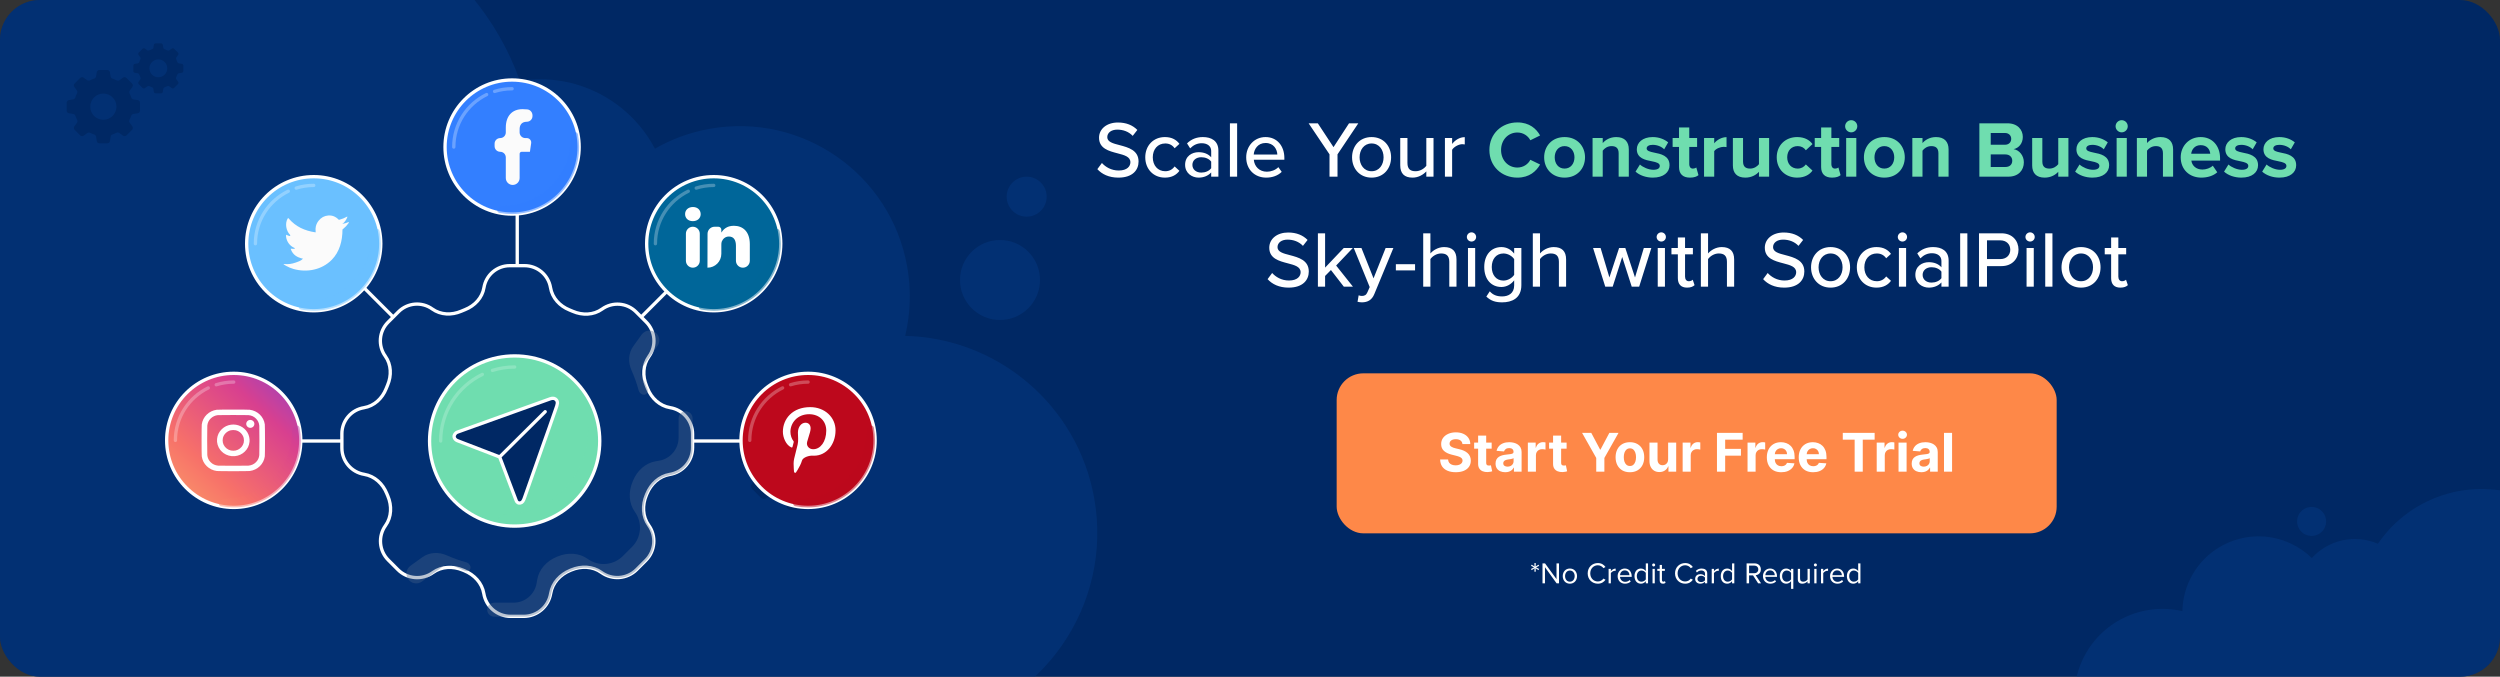<?xml version="1.0" encoding="UTF-8"?>
<svg xmlns="http://www.w3.org/2000/svg" width="750" height="203" viewBox="0 0 750 203" fill="none">
  <rect x="0" y="0" width="750" height="203" fill="#333333" stroke="none"/>
  <g clip-path="url(#clip0_1156_18749)">
    <rect width="750" height="203" rx="8" fill="#002864"></rect>
    <path opacity="0.5" fill-rule="evenodd" clip-rule="evenodd" d="M-8.793 -3.678C-8.327 -1.063 -7.487 1.392 -6.339 3.641C-7.82 3.739 -9.31 3.919 -10.805 4.186C-32.713 8.093 -47.305 29.02 -43.398 50.928C-41.761 60.107 -37.136 68.002 -30.702 73.79C-39.801 81.89 -45.034 93.945 -44.134 106.701C-45.204 106.636 -46.298 106.696 -47.4 106.892C-54.885 108.227 -59.871 115.377 -58.536 122.862C-58.019 125.764 -56.627 128.291 -54.68 130.219C-64.753 140.054 -69.938 154.542 -67.28 169.445C-63.851 188.673 -48.412 202.739 -30.063 205.298C-25.707 221.423 -9.663 231.82 7.091 228.832C10.709 228.187 14.079 226.967 17.127 225.284C17.185 225.965 17.275 226.649 17.397 227.335C19.579 239.567 31.263 247.714 43.494 245.532C47.751 244.773 51.513 242.863 54.517 240.18L196.117 234.401C203.656 237.958 212.333 239.292 221.164 237.717C226.038 236.848 230.561 235.163 234.618 232.829L237.853 232.697L238.152 230.55C243.531 226.68 247.889 221.587 250.892 215.752C260.091 218.92 270.202 219.856 280.461 218.026C312.591 212.296 333.993 181.603 328.263 149.472C323.243 121.325 299.067 101.412 271.55 100.759C273.141 94.125 273.42 87.063 272.145 79.918C267.196 52.168 240.689 33.685 212.94 38.634C206.978 39.697 201.443 41.756 196.477 44.608C188.918 30.214 172.81 21.609 155.974 24.247C142.414 -13.612 103.143 -37.285 62.229 -29.988C53.982 -28.517 46.233 -25.889 39.118 -22.3C33.594 -31.011 23.176 -35.983 12.392 -34.06C-1.848 -31.521 -11.333 -17.918 -8.793 -3.678ZM-1.841 249.522C-0.734 255.73 5.195 259.864 11.402 258.757C17.609 257.65 21.744 251.721 20.637 245.514C19.53 239.306 13.6 235.172 7.393 236.279C1.186 237.386 -2.948 243.315 -1.841 249.522Z" fill="#053883"></path>
    <path opacity="0.5" fill-rule="evenodd" clip-rule="evenodd" d="M786.026 172.372C786.776 171.526 787.415 170.556 787.91 169.475C790.605 163.588 788.017 156.631 782.13 153.936C777.672 151.895 772.6 152.883 769.23 156.04C766.548 153.688 763.484 151.681 760.074 150.12C743.16 142.377 723.49 148.239 713.374 163.129C706.373 160.1 698.429 162.026 693.541 167.417C691.708 165.625 689.54 164.113 687.075 162.985C675.603 157.733 662.045 162.775 656.793 174.248C655.441 177.201 654.771 180.294 654.718 183.347C642.719 180.548 630.011 186.472 624.684 198.109C618.603 211.392 624.442 227.09 637.725 233.171C641.966 235.113 646.453 235.839 650.795 235.497C652.033 240.972 655.721 245.828 661.219 248.345C663.815 249.533 666.542 250.076 669.218 250.039L733.435 268.452C734.415 269.782 735.737 270.889 737.346 271.625C742.403 273.94 748.379 271.718 750.694 266.661C750.823 266.377 750.939 266.091 751.04 265.802C752.172 266.873 753.497 267.779 754.992 268.463C761.918 271.634 770.036 268.925 773.729 262.424C781.968 263.369 790.234 259.002 793.873 251.053C796.694 244.891 796.069 238.032 792.805 232.642C793.864 232.024 794.75 231.085 795.299 229.886C796.715 226.791 795.355 223.134 792.261 221.718C791.806 221.509 791.338 221.361 790.868 221.269C792.686 215.841 791.768 210.031 788.731 205.501C792.167 203.713 795.055 200.809 796.792 197.015C800.938 187.958 796.957 177.254 787.9 173.108C787.283 172.825 786.657 172.58 786.026 172.372ZM678.118 206.601C677.103 206.626 676.081 206.584 675.06 206.471C675.273 208.564 675.237 210.695 674.936 212.82L678.118 206.601ZM749.773 280.95C752.339 282.125 755.371 280.997 756.546 278.431C757.721 275.865 756.593 272.832 754.027 271.657C751.461 270.482 748.428 271.61 747.253 274.176C746.078 276.743 747.206 279.775 749.773 280.95ZM697.444 158.24C696.442 160.429 693.856 161.391 691.667 160.389C689.478 159.387 688.516 156.8 689.518 154.612C690.52 152.423 693.107 151.461 695.296 152.463C697.484 153.465 698.446 156.051 697.444 158.24Z" fill="#053883"></path>
    <circle opacity="0.5" cx="300" cy="84" r="12" fill="#053883"></circle>
    <circle opacity="0.5" cx="308" cy="59" r="6" fill="#053883"></circle>
    <path fill-rule="evenodd" clip-rule="evenodd" d="M29.035 21.659C29.097 21.279 29.425 21 29.81 21H32.199C32.584 21 32.912 21.279 32.974 21.659L33.184 22.938C33.234 23.242 33.459 23.487 33.752 23.584C34.184 23.727 34.602 23.902 35.001 24.107C35.278 24.249 35.613 24.236 35.866 24.055L36.924 23.295C37.237 23.07 37.666 23.105 37.938 23.377L39.627 25.066C39.9 25.339 39.934 25.768 39.71 26.08L38.931 27.165C38.751 27.415 38.737 27.745 38.875 28.021C39.07 28.412 39.237 28.819 39.373 29.239C39.469 29.535 39.714 29.763 40.021 29.813L41.346 30.03C41.726 30.092 42.005 30.421 42.005 30.805L42.005 33.194C42.005 33.579 41.726 33.908 41.346 33.97L39.992 34.192C39.688 34.242 39.444 34.465 39.346 34.757C39.21 35.165 39.044 35.56 38.852 35.939C38.712 36.215 38.725 36.548 38.906 36.8L39.71 37.92C39.934 38.232 39.9 38.661 39.627 38.934L37.938 40.623C37.666 40.895 37.237 40.93 36.924 40.705L35.796 39.895C35.545 39.715 35.214 39.701 34.938 39.84C34.562 40.029 34.17 40.192 33.766 40.326C33.473 40.423 33.249 40.667 33.199 40.972L32.974 42.341C32.912 42.721 32.584 43 32.199 43H29.81C29.425 43 29.097 42.721 29.035 42.341L28.813 40.987C28.762 40.681 28.536 40.436 28.241 40.34C27.831 40.206 27.433 40.042 27.052 39.851C26.776 39.714 26.445 39.728 26.195 39.908L25.085 40.705C24.772 40.93 24.343 40.895 24.071 40.623L22.382 38.934C22.11 38.661 22.075 38.232 22.299 37.92L23.078 36.835C23.26 36.582 23.272 36.248 23.131 35.971C22.93 35.58 22.759 35.172 22.618 34.751C22.52 34.458 22.276 34.234 21.972 34.184L20.663 33.97C20.283 33.908 20.005 33.579 20.005 33.194L20.005 30.805C20.005 30.421 20.283 30.092 20.663 30.03L21.943 29.82C22.25 29.77 22.495 29.542 22.591 29.246C22.731 28.811 22.904 28.391 23.107 27.989C23.247 27.713 23.233 27.381 23.053 27.13L22.299 26.08C22.075 25.768 22.11 25.339 22.382 25.066L24.071 23.377C24.343 23.105 24.772 23.07 25.085 23.295L26.126 24.042C26.378 24.223 26.711 24.236 26.988 24.095C27.393 23.889 27.817 23.713 28.255 23.57C28.55 23.474 28.777 23.229 28.827 22.923L29.035 21.659ZM31.005 35.929C33.174 35.929 34.933 34.17 34.933 32C34.933 29.83 33.174 28.071 31.005 28.071C28.835 28.071 27.076 29.83 27.076 32C27.076 34.17 28.835 35.929 31.005 35.929Z" fill="#002864"></path>
    <path fill-rule="evenodd" clip-rule="evenodd" d="M235.963 120.018C236.059 119.431 236.566 119 237.161 119H240.853C241.448 119 241.955 119.431 242.052 120.018L242.376 121.995C242.453 122.466 242.801 122.843 243.254 122.993C243.922 123.214 244.567 123.485 245.185 123.802C245.612 124.021 246.13 124.002 246.52 123.721L248.156 122.546C248.639 122.199 249.303 122.253 249.723 122.674L252.334 125.285C252.755 125.705 252.809 126.369 252.462 126.852L251.258 128.527C250.98 128.914 250.959 129.425 251.171 129.851C251.473 130.455 251.731 131.084 251.942 131.734C252.09 132.191 252.469 132.543 252.943 132.621L254.99 132.956C255.577 133.052 256.008 133.56 256.008 134.155L256.008 137.847C256.008 138.442 255.577 138.949 254.99 139.045L252.897 139.388C252.427 139.465 252.051 139.811 251.9 140.262C251.689 140.893 251.433 141.503 251.136 142.089C250.919 142.516 250.939 143.03 251.219 143.419L252.462 145.149C252.809 145.633 252.755 146.296 252.334 146.717L249.723 149.327C249.303 149.748 248.639 149.802 248.156 149.455L246.413 148.203C246.025 147.924 245.513 147.903 245.086 148.117C244.505 148.409 243.9 148.661 243.275 148.869C242.823 149.019 242.476 149.396 242.399 149.867L242.052 151.983C241.955 152.57 241.448 153.001 240.853 153.001H237.161C236.566 153.001 236.059 152.57 235.963 151.983L235.62 149.89C235.542 149.417 235.192 149.039 234.737 148.89C234.102 148.682 233.488 148.429 232.898 148.135C232.472 147.923 231.961 147.945 231.575 148.222L229.859 149.455C229.375 149.802 228.712 149.748 228.291 149.327L225.681 146.717C225.26 146.296 225.206 145.633 225.553 145.149L226.757 143.473C227.038 143.083 227.057 142.566 226.838 142.138C226.528 141.534 226.263 140.904 226.045 140.252C225.895 139.8 225.518 139.454 225.048 139.377L223.025 139.045C222.438 138.949 222.007 138.442 222.007 137.847L222.007 134.155C222.007 133.56 222.438 133.052 223.025 132.956L225.002 132.632C225.477 132.554 225.856 132.202 226.003 131.745C226.22 131.073 226.488 130.424 226.802 129.802C227.017 129.375 226.997 128.862 226.718 128.473L225.553 126.852C225.206 126.369 225.26 125.705 225.681 125.285L228.291 122.674C228.712 122.253 229.375 122.199 229.859 122.546L231.467 123.702C231.856 123.981 232.372 124.001 232.799 123.784C233.426 123.465 234.08 123.193 234.758 122.972C235.214 122.824 235.565 122.445 235.643 121.972L235.963 120.018ZM239.007 142.072C242.361 142.072 245.079 139.354 245.079 136.001C245.079 132.647 242.361 129.929 239.007 129.929C235.654 129.929 232.936 132.647 232.936 136.001C232.936 139.354 235.654 142.072 239.007 142.072Z" fill="#002864"></path>
    <path fill-rule="evenodd" clip-rule="evenodd" d="M46.16 13.449C46.203 13.19 46.427 13 46.689 13H48.318C48.581 13 48.804 13.19 48.847 13.449L48.99 14.321C49.024 14.529 49.177 14.695 49.377 14.762C49.672 14.859 49.956 14.979 50.229 15.118C50.417 15.215 50.646 15.207 50.818 15.083L51.54 14.565C51.753 14.411 52.045 14.435 52.231 14.621L53.383 15.773C53.568 15.958 53.592 16.251 53.439 16.464L52.908 17.203C52.786 17.374 52.776 17.599 52.87 17.787C53.003 18.053 53.117 18.331 53.21 18.618C53.275 18.82 53.442 18.975 53.651 19.009L54.555 19.157C54.813 19.199 55.004 19.423 55.004 19.686L55.004 21.314C55.004 21.577 54.813 21.801 54.555 21.843L53.631 21.994C53.424 22.028 53.258 22.181 53.191 22.38C53.098 22.658 52.985 22.927 52.854 23.186C52.759 23.374 52.768 23.601 52.891 23.773L53.439 24.536C53.592 24.749 53.568 25.042 53.383 25.227L52.231 26.379C52.045 26.565 51.753 26.589 51.54 26.436L50.77 25.883C50.6 25.76 50.373 25.751 50.185 25.845C49.929 25.974 49.662 26.085 49.386 26.177C49.187 26.243 49.034 26.41 49 26.617L48.847 27.551C48.804 27.81 48.581 28 48.318 28H46.689C46.427 28 46.203 27.81 46.161 27.551L46.009 26.627C45.975 26.419 45.821 26.252 45.62 26.186C45.34 26.095 45.069 25.983 44.808 25.853C44.62 25.759 44.395 25.769 44.225 25.892L43.468 26.436C43.254 26.589 42.962 26.565 42.776 26.379L41.624 25.227C41.439 25.042 41.415 24.749 41.568 24.536L42.099 23.797C42.223 23.624 42.232 23.396 42.135 23.207C41.998 22.941 41.881 22.663 41.785 22.375C41.719 22.176 41.553 22.023 41.345 21.989L40.453 21.843C40.194 21.801 40.004 21.577 40.004 21.314L40.004 19.686C40.004 19.423 40.194 19.199 40.453 19.157L41.325 19.014C41.534 18.98 41.702 18.824 41.767 18.622C41.862 18.326 41.981 18.04 42.119 17.765C42.214 17.577 42.205 17.351 42.082 17.179L41.568 16.464C41.415 16.251 41.439 15.958 41.624 15.773L42.776 14.621C42.962 14.435 43.254 14.411 43.468 14.565L44.177 15.074C44.349 15.198 44.576 15.206 44.765 15.11C45.041 14.97 45.33 14.85 45.629 14.752C45.83 14.687 45.985 14.52 46.019 14.311L46.16 13.449ZM47.504 23.179C48.983 23.179 50.182 21.979 50.182 20.5C50.182 19.021 48.983 17.821 47.504 17.821C46.024 17.821 44.825 19.021 44.825 20.5C44.825 21.979 46.024 23.179 47.504 23.179Z" fill="#002864"></path>
  </g>
  <path d="M102.566 132.302V134.405C102.566 138.327 105.407 141.671 109.277 142.306V142.306C112.375 142.814 114.827 145.113 116.013 148.02C116.118 148.276 116.225 148.531 116.334 148.785C117.591 151.698 117.5 155.098 115.649 157.674V157.674C113.359 160.862 113.715 165.24 116.491 168.016L119.382 170.907C122.201 173.725 126.646 174.087 129.884 171.762V171.762C132.474 169.901 135.885 169.792 138.828 171.021C138.98 171.085 139.134 171.148 139.288 171.21C142.265 172.412 144.628 174.914 145.148 178.083V178.083C145.793 182.017 149.193 184.906 153.181 184.906H157.109C161.126 184.906 164.551 181.996 165.201 178.033V178.033C165.721 174.857 168.082 172.345 171.06 171.124C171.165 171.081 171.27 171.037 171.375 170.993C174.346 169.746 177.796 169.85 180.413 171.73V171.73C183.676 174.074 188.156 173.709 190.997 170.869L193.762 168.103C196.588 165.277 196.951 160.82 194.619 157.574V157.574C192.742 154.961 192.644 151.515 193.901 148.554C193.959 148.415 194.017 148.277 194.075 148.137C195.291 145.183 197.786 142.843 200.939 142.326V142.326C204.88 141.68 207.774 138.274 207.774 134.279V132.302M102.566 132.302V130.1C102.566 126.235 105.366 122.939 109.179 122.314V122.314C112.262 121.809 114.693 119.505 115.842 116.6C115.982 116.245 116.128 115.892 116.277 115.541C117.497 112.687 117.397 109.363 115.586 106.842V106.842C113.332 103.704 113.683 99.396 116.415 96.665L117.974 95.106M102.566 132.302H84.5M207.774 132.302V130.225C207.774 126.288 204.922 122.931 201.037 122.294V122.294C197.899 121.78 195.425 119.435 194.247 116.482C194.152 116.245 194.056 116.009 193.957 115.774C192.737 112.871 192.845 109.501 194.682 106.943V106.943C196.978 103.747 196.62 99.359 193.838 96.577L192.367 95.106M207.774 132.302H228M192.367 95.106L190.821 93.56C188.082 90.821 183.761 90.469 180.614 92.729V92.729C178.07 94.557 174.712 94.647 171.838 93.399C171.503 93.254 171.165 93.112 170.825 92.975C167.943 91.813 165.662 89.388 165.16 86.322V86.322C164.534 82.502 161.233 79.698 157.362 79.698H155.17M192.367 95.106L203.472 84M117.974 95.106L119.558 93.522C122.275 90.804 126.561 90.455 129.682 92.697V92.697C132.199 94.505 135.519 94.6 138.363 93.371C138.747 93.205 139.134 93.045 139.524 92.89C142.405 91.747 144.687 89.332 145.188 86.273V86.273C145.81 82.482 149.087 79.698 152.929 79.698H155.17M117.974 95.106L106.868 84M155.17 79.698V63" stroke="white" stroke-linejoin="round"></path>
  <g style="mix-blend-mode:multiply">
    <path d="M123.158 169.716C121.691 170.77 121.519 172.886 122.796 174.163V174.163C123.809 175.176 125.408 175.307 126.572 174.47L132.931 169.903C133.817 169.266 134.991 169.207 135.97 169.689C136.952 170.172 138.142 170.715 139.365 171.222C140.888 171.852 141.813 170.261 140.628 169.116V169.116C140.423 168.919 140.171 168.778 139.897 168.703C137.868 168.145 135.899 167.439 134.005 166.598C131.624 165.539 128.834 165.639 126.718 167.159L123.158 169.716Z" fill="#486188" fill-opacity="0.37"></path>
    <path d="M148.257 180.807C146.963 180.807 145.978 181.967 146.187 183.243V183.243C146.354 184.257 147.23 185.001 148.257 185.001H157.282C161.284 185.001 164.698 182.102 165.345 178.152V178.152C165.864 174.986 168.217 172.483 171.185 171.266C171.29 171.223 171.395 171.179 171.499 171.135C174.46 169.892 177.898 169.997 180.506 171.87V171.87C183.758 174.206 188.223 173.842 191.054 171.011L193.81 168.255C196.626 165.439 196.988 160.997 194.664 157.762V157.762C192.794 155.158 192.696 151.724 193.948 148.772C194.007 148.634 194.065 148.496 194.122 148.357C195.334 145.413 197.82 143.081 200.962 142.566V142.566C204.891 141.922 207.774 138.527 207.774 134.546V125.483C207.774 124.456 207.03 123.58 206.017 123.414V123.414C204.74 123.205 203.58 124.19 203.58 125.483V131.287C203.58 134.729 201.087 137.664 197.691 138.221L196.768 138.372C193.626 138.887 191.14 141.219 189.928 144.163C189.871 144.302 189.813 144.44 189.754 144.578C188.502 147.53 188.6 150.964 190.47 153.568V153.568C192.794 156.803 192.432 161.245 189.616 164.061L186.86 166.817C184.029 169.648 179.564 170.012 176.312 167.676V167.676C173.704 165.803 170.266 165.698 167.305 166.941C167.201 166.985 167.096 167.029 166.991 167.072C164.023 168.289 161.67 170.792 161.151 173.958L160.994 174.917C160.437 178.314 157.502 180.807 154.06 180.807H148.257Z" fill="#486188" fill-opacity="0.37"></path>
    <path d="M192.026 117.881C193.173 119.079 194.839 118.148 194.211 116.613C193.687 115.332 193.114 114.122 192.599 113.115C192.086 112.112 192.142 110.901 192.8 109.986L197.244 103.799C198.08 102.635 197.95 101.036 196.936 100.022V100.022C195.66 98.746 193.543 98.918 192.49 100.384L189.992 103.862C188.49 105.953 188.392 108.709 189.441 111.059C190.314 113.012 191.041 115.044 191.611 117.141C191.686 117.418 191.827 117.673 192.026 117.881V117.881Z" fill="#486188" fill-opacity="0.37"></path>
  </g>
  <circle cx="154.397" cy="132.302" r="25.528" fill="#6FDDAF" stroke="white"></circle>
  <g style="mix-blend-mode:multiply">
    <path fill-rule="evenodd" clip-rule="evenodd" d="M151.42 154.268C165.226 154.268 176.418 143.018 176.418 129.141V129.141C176.418 127.394 178.658 126.239 178.927 127.966C179.124 129.238 179.227 130.543 179.227 131.871C179.227 145.748 168.035 156.998 154.228 156.998C152.9 156.998 151.596 156.894 150.323 156.693C148.683 156.434 149.759 154.268 151.42 154.268V154.268Z" fill="#6FDDAF" fill-opacity="0.2"></path>
  </g>
  <path d="M149.894 137.081L137.226 132.203C136.503 131.931 135.994 131.16 136.348 130.469C136.571 130.032 136.872 129.762 137.205 129.641C146.535 126.286 155.868 122.94 165.093 119.636C165.61 119.451 166.207 119.406 166.649 119.735C167.631 120.465 167.115 121.527 166.811 122.455C165.434 126.517 163.96 130.556 162.528 134.604C160.811 139.451 159.09 144.308 157.4 149.151C157.244 149.594 157.103 150.026 156.857 150.38C156.512 150.879 155.802 151.102 155.306 150.753V150.753C155.053 150.576 154.872 150.312 154.797 150.011C153.267 145.929 151.455 141.187 149.894 137.081Z" fill="#002864"></path>
  <path d="M163.555 123.512L149.894 137.081M149.894 137.081L137.226 132.203C136.503 131.931 135.994 131.16 136.348 130.469C136.571 130.032 136.872 129.762 137.205 129.641C146.535 126.286 155.868 122.94 165.093 119.636C165.61 119.451 166.207 119.406 166.649 119.735C167.631 120.465 167.115 121.527 166.811 122.455C165.434 126.517 163.96 130.556 162.528 134.604C160.811 139.451 159.09 144.308 157.4 149.151C157.244 149.594 157.103 150.026 156.857 150.38C156.512 150.879 155.802 151.102 155.306 150.753V150.753C155.053 150.576 154.872 150.312 154.797 150.011C153.267 145.929 151.455 141.187 149.894 137.081Z" stroke="white" stroke-linecap="round" stroke-linejoin="round"></path>
  <path d="M132.195 132.3C132.195 123.513 137.3 115.919 144.706 112.321M154.394 110.102C152.074 110.102 149.837 110.458 147.734 111.118" stroke="white" stroke-opacity="0.2" stroke-linecap="round" stroke-linejoin="round"></path>
  <path d="M144.053 139.449L144.13 139.674C144.119 139.648 144.089 139.569 144.053 139.449Z" fill="#69C9D0"></path>
  <path d="M147.088 47.414L147.14 47.566C147.133 47.549 147.112 47.496 147.088 47.414Z" fill="#69C9D0"></path>
  <ellipse cx="70.117" cy="132.113" rx="20.117" ry="20.113" fill="url(#paint0_linear_1156_18749)" stroke="white"></ellipse>
  <g style="mix-blend-mode:multiply">
    <path d="M67.497 149.609C78.607 149.609 87.614 140.604 87.614 129.495V129.495C87.614 127.937 89.611 126.894 89.895 128.426C90.116 129.622 90.232 130.854 90.232 132.114C90.232 143.222 81.225 152.227 70.115 152.227C68.855 152.227 67.623 152.111 66.428 151.89C64.895 151.606 65.938 149.609 67.497 149.609V149.609Z" fill="url(#paint1_linear_1156_18749)" fill-opacity="0.5"></path>
  </g>
  <path d="M52.623 132.115C52.623 125.192 56.646 119.209 62.482 116.374M70.116 114.625C68.288 114.625 66.525 114.905 64.868 115.426" stroke="white" stroke-opacity="0.27" stroke-linecap="round" stroke-linejoin="round"></path>
  <path d="M61.965 137.746L62.026 137.923C62.017 137.903 61.993 137.841 61.965 137.746Z" fill="#69C9D0"></path>
  <path fill-rule="evenodd" clip-rule="evenodd" d="M65.01 122.93C62.677 123.244 60.846 125.036 60.532 127.314C60.455 127.873 60.455 136.356 60.532 136.914C60.688 138.042 61.2 139.051 62.024 139.852C62.847 140.65 63.89 141.151 65.047 141.301C65.622 141.376 74.353 141.376 74.928 141.301C77.289 140.994 79.127 139.209 79.443 136.914C79.52 136.356 79.52 127.873 79.443 127.314C79.127 125.02 77.289 123.235 74.928 122.928C74.376 122.856 65.546 122.858 65.01 122.93ZM74.526 124.536C75.435 124.62 76.179 124.96 76.789 125.57C77.384 126.166 77.704 126.849 77.787 127.705C77.838 128.222 77.838 136.006 77.787 136.524C77.704 137.38 77.384 138.063 76.789 138.659C76.179 139.269 75.435 139.609 74.526 139.693C73.993 139.742 65.982 139.742 65.449 139.693C64.541 139.609 63.796 139.269 63.186 138.659C62.591 138.063 62.271 137.38 62.188 136.524C62.137 136.006 62.137 128.222 62.188 127.705C62.274 126.822 62.624 126.098 63.252 125.506C63.843 124.948 64.577 124.615 65.382 124.539C65.852 124.495 74.049 124.492 74.526 124.536ZM74.642 126.055C74.364 126.159 74.107 126.398 73.979 126.672C73.62 127.438 74.167 128.308 75.037 128.355C75.456 128.377 75.883 128.169 76.114 127.83C76.264 127.61 76.317 127.423 76.314 127.125C76.307 126.32 75.431 125.76 74.642 126.055ZM69.319 127.406C68.243 127.552 67.304 128.007 66.532 128.757C65.702 129.564 65.241 130.518 65.116 131.69C64.996 132.816 65.364 134.068 66.083 134.984C66.3 135.261 66.749 135.697 67.035 135.909C67.977 136.607 69.265 136.964 70.424 136.847C71.631 136.726 72.612 136.279 73.443 135.472C74.274 134.665 74.734 133.711 74.859 132.539C74.957 131.614 74.725 130.581 74.234 129.751C73.237 128.069 71.287 127.139 69.319 127.406ZM70.731 129.084C71.885 129.352 72.831 130.271 73.106 131.393C73.209 131.811 73.209 132.418 73.106 132.836C72.887 133.73 72.243 134.507 71.387 134.911C70.921 135.131 70.523 135.218 69.988 135.218C69.452 135.218 69.055 135.131 68.588 134.911C67.733 134.507 67.088 133.73 66.869 132.836C66.766 132.418 66.766 131.811 66.869 131.393C67.142 130.279 68.084 129.358 69.226 129.087C69.644 128.987 70.307 128.986 70.731 129.084Z" fill="white"></path>
  <ellipse cx="242.416" cy="132.111" rx="20.115" ry="20.111" fill="#BD081C" stroke="white"></ellipse>
  <g style="mix-blend-mode:multiply">
    <path d="M239.787 149.609C250.896 149.609 259.902 140.605 259.902 129.498V129.498C259.902 127.94 261.899 126.897 262.182 128.429C262.404 129.624 262.52 130.857 262.52 132.116C262.52 143.223 253.514 152.227 242.404 152.227C241.145 152.227 239.913 152.112 238.718 151.89C237.185 151.606 238.228 149.609 239.787 149.609V149.609Z" fill="#BD081C" fill-opacity="0.5"></path>
  </g>
  <path d="M224.924 132.109C224.924 125.187 228.946 119.204 234.782 116.37M242.415 114.621C240.587 114.621 238.824 114.902 237.168 115.422" stroke="white" stroke-opacity="0.27" stroke-linecap="round" stroke-linejoin="round"></path>
  <path d="M234.258 137.75L234.318 137.927C234.31 137.906 234.286 137.845 234.258 137.75Z" fill="#69C9D0"></path>
  <path d="M239.268 140.996C239.159 141.177 238.935 141.503 238.826 141.683C238.814 141.701 238.803 141.719 238.792 141.738C238.634 141.998 238.225 141.8 238.203 141.498V141.498C238.186 141.267 238.153 140.823 238.134 140.592C238.06 139.667 238.033 138.489 238.247 137.61C238.387 137.035 238.904 134.936 239.29 133.373C239.577 132.209 239.369 130.964 239.376 129.767V129.767C239.387 128.078 240.391 126.816 241.632 126.816C242.687 126.816 243.192 127.595 243.186 128.528C243.182 129.193 242.901 130.069 242.606 130.99C242.438 131.513 242.266 132.051 242.137 132.573C241.838 133.782 242.74 134.769 243.954 134.769C246.152 134.769 247.856 132.492 247.877 129.205C247.895 126.296 245.78 124.262 242.742 124.262C239.223 124.262 237.142 126.855 237.125 129.535C237.118 130.579 237.521 131.699 238.028 132.307C238.128 132.428 238.142 132.533 238.111 132.656C238.057 132.872 237.965 133.229 237.888 133.529L237.888 133.53C237.829 133.762 237.778 133.96 237.759 134.034C237.704 134.256 237.578 134.303 237.345 134.196C235.805 133.49 234.853 131.271 234.864 129.489C234.888 125.657 237.745 122.137 243.081 122.137C247.371 122.137 250.686 125.14 250.661 129.154C250.635 133.341 247.926 136.711 244.196 136.711C244.094 136.711 243.992 136.707 243.891 136.699C242.825 136.611 240.862 137.17 240.582 138.204V138.204C240.339 139.102 239.751 140.193 239.268 140.996Z" fill="white"></path>
  <ellipse cx="153.627" cy="44.113" rx="20.117" ry="20.113" fill="#337FFF" stroke="white"></ellipse>
  <path d="M158.975 45.535C158.974 45.535 158.974 45.535 158.974 45.535L159.352 42.939C159.468 42.14 158.848 41.423 158.041 41.423H157.596C156.652 41.423 155.886 40.658 155.886 39.713V38.749C155.886 37.625 156.402 36.525 158.047 36.525V36.525C158.986 36.525 159.748 35.764 159.748 34.825V34.624C159.748 33.699 159.082 32.897 158.16 32.816C157.692 32.776 157.224 32.752 156.756 32.746C153.721 32.746 151.74 34.719 151.74 38.285V39.741C151.74 40.669 150.987 41.422 150.058 41.422V41.422C149.13 41.422 148.377 42.175 148.377 43.103V43.853C148.377 44.782 149.13 45.535 150.058 45.535V45.535C150.987 45.535 151.74 46.287 151.74 47.216V53.409C151.74 54.554 152.668 55.483 153.813 55.483V55.483C154.959 55.483 155.887 54.554 155.887 53.409V46.153C155.887 45.812 156.164 45.535 156.506 45.535H158.975C158.975 45.535 158.975 45.535 158.975 45.535V45.535Z" fill="#FBFBFB"></path>
  <g style="mix-blend-mode:multiply">
    <path d="M151.002 61.606C162.112 61.606 171.119 52.601 171.119 41.492V41.492C171.119 39.934 173.116 38.891 173.4 40.423C173.621 41.619 173.737 42.851 173.737 44.111C173.737 55.219 164.73 64.224 153.62 64.224C152.36 64.224 151.128 64.108 149.932 63.887C148.4 63.603 149.443 61.606 151.002 61.606V61.606Z" fill="#337FFF" fill-opacity="0.5"></path>
  </g>
  <path d="M136.133 44.111C136.133 37.188 140.156 31.205 145.992 28.37M153.626 26.621C151.798 26.621 150.035 26.901 148.378 27.422" stroke="white" stroke-opacity="0.27" stroke-linecap="round" stroke-linejoin="round"></path>
  <path d="M145.467 49.746L145.527 49.923C145.519 49.903 145.495 49.841 145.467 49.746Z" fill="#69C9D0"></path>
  <circle cx="214.113" cy="73.113" r="20.113" fill="#006699" stroke="white"></circle>
  <g style="mix-blend-mode:multiply">
    <path d="M211.495 90.602C222.605 90.602 231.612 81.597 231.612 70.489V70.489C231.612 68.935 233.605 67.897 233.888 69.425C234.109 70.62 234.225 71.853 234.225 73.112C234.225 84.22 225.218 93.225 214.108 93.225C212.849 93.225 211.616 93.109 210.421 92.888C208.884 92.603 209.932 90.602 211.495 90.602V90.602Z" fill="#006699" fill-opacity="0.5"></path>
  </g>
  <path d="M196.623 73.111C196.623 66.188 200.646 60.205 206.482 57.37M214.116 55.621C212.288 55.621 210.525 55.901 208.868 56.422" stroke="white" stroke-opacity="0.27" stroke-linecap="round" stroke-linejoin="round"></path>
  <path d="M207.854 80.306C209.003 80.306 209.935 79.374 209.935 78.225V70.104C209.935 68.954 209.003 68.022 207.854 68.022V68.022C206.704 68.022 205.772 68.954 205.772 70.104V78.225C205.772 79.374 206.704 80.306 207.854 80.306V80.306ZM207.854 66.346C209.305 66.346 210.209 65.403 210.209 64.226C210.181 63.02 209.305 62.102 207.881 62.102C206.457 62.102 205.527 63.019 205.527 64.226C205.527 65.433 206.43 66.346 207.828 66.346H207.854ZM212.24 80.306V80.306C214.538 80.306 216.402 78.442 216.402 76.144V73.448C216.402 73.081 216.429 72.713 216.539 72.452C216.839 71.717 217.525 70.958 218.674 70.958C220.181 70.958 220.783 72.084 220.783 73.736V78.225C220.783 79.374 221.715 80.306 222.864 80.306V80.306C224.014 80.306 224.946 79.374 224.946 78.225V73.262C224.946 69.49 222.893 67.734 220.153 67.734C217.92 67.734 216.933 68.951 216.382 69.789C216.378 69.795 216.383 69.803 216.39 69.803V69.803C216.395 69.803 216.399 69.799 216.399 69.794V68.913C216.399 68.421 216.001 68.022 215.509 68.022H214.368C213.208 68.022 212.256 68.99 212.26 70.15C212.27 73.701 212.237 80.26 212.237 80.306C212.237 80.307 212.238 80.306 212.24 80.306V80.306Z" fill="white"></path>
  <ellipse cx="94.117" cy="73.113" rx="20.117" ry="20.113" fill="#6AC0FF" stroke="white"></ellipse>
  <g style="mix-blend-mode:multiply">
    <path d="M91.487 90.609C102.598 90.609 111.604 81.604 111.604 70.495V70.495C111.604 68.937 113.601 67.894 113.885 69.426C114.106 70.622 114.222 71.854 114.222 73.114C114.222 84.222 105.215 93.227 94.105 93.227C92.846 93.227 91.613 93.111 90.418 92.89C88.885 92.606 89.928 90.609 91.487 90.609V90.609Z" fill="#6AC0FF" fill-opacity="0.5"></path>
  </g>
  <path d="M76.623 73.111C76.623 66.188 80.646 60.205 86.482 57.37M94.116 55.621C92.288 55.621 90.525 55.901 88.868 56.422" stroke="white" stroke-opacity="0.27" stroke-linecap="round" stroke-linejoin="round"></path>
  <path d="M85.959 78.754L86.02 78.931C86.011 78.91 85.987 78.849 85.959 78.754Z" fill="#69C9D0"></path>
  <path d="M104.567 66.619C104.567 66.62 104.567 66.62 104.566 66.621C103.933 66.899 103.268 67.094 102.586 67.198C102.905 67.143 103.375 66.555 103.562 66.317C103.824 65.985 104.029 65.611 104.167 65.211C104.191 65.142 104.259 65.048 104.202 65.005V65.005C104.187 64.996 104.168 64.992 104.149 64.992C104.131 64.992 104.113 64.996 104.097 65.005C103.358 65.416 102.57 65.73 101.753 65.939C101.724 65.948 101.693 65.948 101.665 65.941C101.636 65.933 101.61 65.918 101.589 65.896C101.526 65.819 101.458 65.746 101.385 65.677C101.053 65.372 100.677 65.121 100.269 64.935C99.718 64.703 99.123 64.603 98.528 64.641C97.951 64.679 97.387 64.838 96.871 65.107C96.365 65.394 95.918 65.781 95.559 66.246C95.182 66.727 94.909 67.284 94.759 67.88C94.647 68.393 94.624 68.921 94.689 69.442C94.703 69.552 94.742 69.724 94.632 69.705V69.705C91.39 69.215 88.733 68.034 86.566 65.499C86.47 65.387 86.421 65.387 86.343 65.499C85.394 66.973 85.846 69.308 87.025 70.461V70.461C87.171 70.602 87.062 70.849 86.864 70.801C86.553 70.724 86.252 70.611 85.966 70.461C85.875 70.4 85.825 70.433 85.821 70.545C85.807 70.701 85.807 70.857 85.82 71.011C85.912 71.756 86.196 72.461 86.642 73.056C87.087 73.65 87.679 74.11 88.356 74.392V74.392C88.466 74.44 88.454 74.621 88.335 74.63C88.006 74.657 87.674 74.647 87.346 74.602C87.237 74.578 87.196 74.639 87.237 74.746C87.9 76.614 89.35 77.183 90.413 77.501C90.547 77.522 90.683 77.524 90.832 77.554C90.848 77.557 90.853 77.576 90.842 77.588V77.588C90.841 77.589 90.84 77.591 90.839 77.592C90.521 78.178 89.254 78.574 88.671 78.779C87.608 79.172 86.474 79.32 85.351 79.218C85.173 79.19 85.132 79.194 85.087 79.218V79.218C84.996 79.265 85.178 79.369 85.264 79.425C85.449 79.545 85.634 79.653 85.826 79.759C86.529 80.153 87.273 80.466 88.043 80.692C92.033 81.822 96.529 80.992 99.534 77.934C101.897 75.534 102.734 72.224 102.743 68.909C102.743 68.783 102.893 68.709 102.98 68.644C103.576 68.167 104.103 67.604 104.543 66.972C104.619 66.878 104.659 66.758 104.653 66.637C104.653 66.567 104.653 66.581 104.568 66.618C104.568 66.618 104.567 66.618 104.567 66.619V66.619Z" fill="#FBFBFB"></path>
  <rect x="401" y="112" width="216" height="48" rx="8" fill="#FE8848"></rect>
  <path d="M438.73 133.21C438.685 132.752 438.49 132.396 438.145 132.142C437.8 131.888 437.332 131.761 436.741 131.761C436.34 131.761 436.001 131.818 435.724 131.932C435.448 132.042 435.236 132.195 435.088 132.392C434.944 132.589 434.872 132.812 434.872 133.062C434.865 133.271 434.908 133.453 435.003 133.608C435.101 133.763 435.236 133.898 435.406 134.011C435.577 134.121 435.774 134.218 435.997 134.301C436.221 134.381 436.459 134.449 436.713 134.506L437.759 134.756C438.266 134.869 438.732 135.021 439.156 135.21C439.58 135.4 439.948 135.633 440.259 135.909C440.569 136.186 440.81 136.511 440.98 136.886C441.154 137.261 441.243 137.691 441.247 138.176C441.243 138.888 441.062 139.506 440.702 140.028C440.346 140.547 439.83 140.951 439.156 141.239C438.486 141.523 437.677 141.665 436.73 141.665C435.791 141.665 434.973 141.521 434.276 141.233C433.582 140.945 433.041 140.519 432.651 139.955C432.264 139.386 432.062 138.684 432.043 137.847H434.423C434.45 138.237 434.562 138.562 434.759 138.824C434.959 139.081 435.226 139.277 435.56 139.409C435.897 139.538 436.277 139.602 436.702 139.602C437.118 139.602 437.48 139.542 437.787 139.42C438.098 139.299 438.338 139.131 438.509 138.915C438.679 138.699 438.764 138.451 438.764 138.17C438.764 137.909 438.687 137.689 438.531 137.511C438.38 137.333 438.156 137.182 437.861 137.057C437.569 136.932 437.211 136.818 436.787 136.716L435.52 136.398C434.539 136.159 433.764 135.786 433.196 135.278C432.628 134.771 432.346 134.087 432.349 133.227C432.346 132.523 432.533 131.907 432.912 131.381C433.295 130.854 433.819 130.443 434.486 130.148C435.152 129.852 435.91 129.705 436.759 129.705C437.622 129.705 438.376 129.852 439.02 130.148C439.668 130.443 440.171 130.854 440.531 131.381C440.891 131.907 441.077 132.517 441.088 133.21H438.73ZM447.499 132.773V134.591H442.243V132.773H447.499ZM443.436 130.682H445.857V138.818C445.857 139.042 445.891 139.216 445.959 139.341C446.027 139.462 446.122 139.547 446.243 139.597C446.368 139.646 446.512 139.67 446.675 139.67C446.788 139.67 446.902 139.661 447.016 139.642C447.129 139.619 447.216 139.602 447.277 139.591L447.658 141.392C447.536 141.43 447.366 141.473 447.146 141.523C446.927 141.576 446.66 141.608 446.345 141.619C445.762 141.642 445.25 141.564 444.811 141.386C444.375 141.208 444.036 140.932 443.794 140.557C443.552 140.182 443.432 139.708 443.436 139.136V130.682ZM451.564 141.665C451.007 141.665 450.511 141.568 450.075 141.375C449.64 141.178 449.295 140.888 449.041 140.506C448.791 140.119 448.666 139.638 448.666 139.062C448.666 138.578 448.755 138.17 448.933 137.841C449.111 137.511 449.354 137.246 449.661 137.045C449.967 136.845 450.316 136.693 450.706 136.591C451.1 136.489 451.513 136.417 451.945 136.375C452.452 136.322 452.861 136.273 453.172 136.227C453.482 136.178 453.708 136.106 453.848 136.011C453.988 135.917 454.058 135.777 454.058 135.591V135.557C454.058 135.197 453.945 134.919 453.717 134.722C453.494 134.525 453.176 134.426 452.763 134.426C452.327 134.426 451.981 134.523 451.723 134.716C451.465 134.905 451.295 135.144 451.212 135.432L448.973 135.25C449.087 134.72 449.31 134.261 449.643 133.875C449.977 133.485 450.407 133.186 450.933 132.977C451.464 132.765 452.077 132.659 452.774 132.659C453.259 132.659 453.723 132.716 454.166 132.83C454.613 132.943 455.009 133.119 455.354 133.358C455.702 133.597 455.977 133.903 456.178 134.278C456.378 134.65 456.479 135.095 456.479 135.614V141.5H454.183V140.29H454.115C453.975 140.562 453.787 140.803 453.553 141.011C453.318 141.216 453.036 141.377 452.706 141.494C452.376 141.608 451.996 141.665 451.564 141.665ZM452.257 139.994C452.613 139.994 452.928 139.924 453.2 139.784C453.473 139.64 453.687 139.447 453.842 139.205C453.998 138.962 454.075 138.687 454.075 138.381V137.455C454 137.504 453.895 137.549 453.763 137.591C453.634 137.629 453.488 137.665 453.325 137.699C453.162 137.729 453 137.758 452.837 137.784C452.674 137.807 452.526 137.828 452.393 137.847C452.109 137.888 451.861 137.955 451.649 138.045C451.437 138.136 451.272 138.259 451.155 138.415C451.037 138.566 450.979 138.756 450.979 138.983C450.979 139.312 451.098 139.564 451.337 139.739C451.579 139.909 451.886 139.994 452.257 139.994ZM458.357 141.5V132.773H460.703V134.295H460.794C460.953 133.754 461.22 133.345 461.595 133.068C461.97 132.788 462.402 132.648 462.891 132.648C463.012 132.648 463.143 132.655 463.283 132.67C463.423 132.686 463.546 132.706 463.652 132.733V134.881C463.538 134.847 463.381 134.816 463.18 134.79C462.98 134.763 462.796 134.75 462.629 134.75C462.273 134.75 461.955 134.828 461.675 134.983C461.398 135.134 461.179 135.347 461.016 135.619C460.857 135.892 460.777 136.206 460.777 136.562V141.5H458.357ZM469.983 132.773V134.591H464.727V132.773H469.983ZM465.92 130.682H468.341V138.818C468.341 139.042 468.375 139.216 468.443 139.341C468.511 139.462 468.606 139.547 468.727 139.597C468.852 139.646 468.996 139.67 469.159 139.67C469.273 139.67 469.386 139.661 469.5 139.642C469.614 139.619 469.701 139.602 469.761 139.591L470.142 141.392C470.021 141.43 469.85 141.473 469.631 141.523C469.411 141.576 469.144 141.608 468.83 141.619C468.246 141.642 467.735 141.564 467.295 141.386C466.86 141.208 466.521 140.932 466.278 140.557C466.036 140.182 465.917 139.708 465.92 139.136V130.682ZM474.626 129.864H477.382L480.036 134.875H480.149L482.803 129.864H485.558L481.314 137.386V141.5H478.871V137.386L474.626 129.864ZM488.972 141.67C488.089 141.67 487.326 141.483 486.682 141.108C486.042 140.729 485.547 140.203 485.199 139.528C484.85 138.85 484.676 138.064 484.676 137.17C484.676 136.269 484.85 135.481 485.199 134.807C485.547 134.129 486.042 133.602 486.682 133.227C487.326 132.848 488.089 132.659 488.972 132.659C489.854 132.659 490.616 132.848 491.256 133.227C491.9 133.602 492.396 134.129 492.744 134.807C493.093 135.481 493.267 136.269 493.267 137.17C493.267 138.064 493.093 138.85 492.744 139.528C492.396 140.203 491.9 140.729 491.256 141.108C490.616 141.483 489.854 141.67 488.972 141.67ZM488.983 139.795C489.384 139.795 489.72 139.682 489.989 139.455C490.258 139.223 490.46 138.909 490.597 138.511C490.737 138.114 490.807 137.661 490.807 137.153C490.807 136.646 490.737 136.193 490.597 135.795C490.46 135.398 490.258 135.083 489.989 134.852C489.72 134.621 489.384 134.506 488.983 134.506C488.578 134.506 488.237 134.621 487.96 134.852C487.688 135.083 487.481 135.398 487.341 135.795C487.205 136.193 487.136 136.646 487.136 137.153C487.136 137.661 487.205 138.114 487.341 138.511C487.481 138.909 487.688 139.223 487.96 139.455C488.237 139.682 488.578 139.795 488.983 139.795ZM500.438 137.784V132.773H502.858V141.5H500.534V139.915H500.443C500.246 140.426 499.919 140.837 499.46 141.148C499.006 141.458 498.451 141.614 497.795 141.614C497.212 141.614 496.699 141.481 496.256 141.216C495.813 140.951 495.466 140.574 495.216 140.085C494.97 139.597 494.845 139.011 494.841 138.33V132.773H497.261V137.898C497.265 138.413 497.403 138.82 497.676 139.119C497.949 139.419 498.314 139.568 498.773 139.568C499.064 139.568 499.337 139.502 499.591 139.369C499.845 139.233 500.049 139.032 500.205 138.767C500.364 138.502 500.441 138.174 500.438 137.784ZM504.794 141.5V132.773H507.141V134.295H507.232C507.391 133.754 507.658 133.345 508.033 133.068C508.408 132.788 508.839 132.648 509.328 132.648C509.449 132.648 509.58 132.655 509.72 132.67C509.86 132.686 509.983 132.706 510.089 132.733V134.881C509.976 134.847 509.819 134.816 509.618 134.79C509.417 134.763 509.233 134.75 509.067 134.75C508.711 134.75 508.393 134.828 508.112 134.983C507.836 135.134 507.616 135.347 507.453 135.619C507.294 135.892 507.214 136.206 507.214 136.562V141.5H504.794ZM515.089 141.5V129.864H522.794V131.892H517.55V134.665H522.283V136.693H517.55V141.5H515.089ZM524.263 141.5V132.773H526.609V134.295H526.7C526.859 133.754 527.126 133.345 527.501 133.068C527.876 132.788 528.308 132.648 528.797 132.648C528.918 132.648 529.049 132.655 529.189 132.67C529.329 132.686 529.452 132.706 529.558 132.733V134.881C529.445 134.847 529.287 134.816 529.087 134.79C528.886 134.763 528.702 134.75 528.536 134.75C528.179 134.75 527.861 134.828 527.581 134.983C527.304 135.134 527.085 135.347 526.922 135.619C526.763 135.892 526.683 136.206 526.683 136.562V141.5H524.263ZM534.381 141.67C533.483 141.67 532.71 141.489 532.062 141.125C531.419 140.758 530.922 140.239 530.574 139.568C530.225 138.894 530.051 138.097 530.051 137.176C530.051 136.278 530.225 135.491 530.574 134.812C530.922 134.134 531.413 133.606 532.045 133.227C532.682 132.848 533.428 132.659 534.284 132.659C534.86 132.659 535.396 132.752 535.892 132.938C536.392 133.119 536.828 133.394 537.199 133.761C537.574 134.129 537.866 134.591 538.074 135.148C538.282 135.701 538.386 136.348 538.386 137.091V137.756H531.017V136.256H536.108C536.108 135.907 536.032 135.598 535.881 135.33C535.729 135.061 535.519 134.85 535.25 134.699C534.985 134.544 534.676 134.466 534.324 134.466C533.956 134.466 533.631 134.551 533.347 134.722C533.066 134.888 532.847 135.114 532.688 135.398C532.528 135.678 532.447 135.991 532.443 136.335V137.761C532.443 138.193 532.523 138.566 532.682 138.881C532.845 139.195 533.074 139.438 533.369 139.608C533.665 139.778 534.015 139.864 534.42 139.864C534.689 139.864 534.936 139.826 535.159 139.75C535.383 139.674 535.574 139.561 535.733 139.409C535.892 139.258 536.013 139.072 536.097 138.852L538.335 139C538.222 139.538 537.989 140.008 537.636 140.409C537.288 140.807 536.837 141.117 536.284 141.341C535.735 141.561 535.1 141.67 534.381 141.67ZM543.943 141.67C543.045 141.67 542.273 141.489 541.625 141.125C540.981 140.758 540.485 140.239 540.136 139.568C539.788 138.894 539.614 138.097 539.614 137.176C539.614 136.278 539.788 135.491 540.136 134.812C540.485 134.134 540.975 133.606 541.608 133.227C542.244 132.848 542.991 132.659 543.847 132.659C544.422 132.659 544.958 132.752 545.455 132.938C545.955 133.119 546.39 133.394 546.761 133.761C547.136 134.129 547.428 134.591 547.636 135.148C547.845 135.701 547.949 136.348 547.949 137.091V137.756H540.58V136.256H545.67C545.67 135.907 545.595 135.598 545.443 135.33C545.292 135.061 545.081 134.85 544.812 134.699C544.547 134.544 544.239 134.466 543.886 134.466C543.519 134.466 543.193 134.551 542.909 134.722C542.629 134.888 542.409 135.114 542.25 135.398C542.091 135.678 542.009 135.991 542.006 136.335V137.761C542.006 138.193 542.085 138.566 542.244 138.881C542.407 139.195 542.636 139.438 542.932 139.608C543.227 139.778 543.578 139.864 543.983 139.864C544.252 139.864 544.498 139.826 544.722 139.75C544.945 139.674 545.136 139.561 545.295 139.409C545.455 139.258 545.576 139.072 545.659 138.852L547.898 139C547.784 139.538 547.551 140.008 547.199 140.409C546.85 140.807 546.4 141.117 545.847 141.341C545.297 141.561 544.663 141.67 543.943 141.67ZM552.834 131.892V129.864H562.391V131.892H558.828V141.5H556.396V131.892H552.834ZM563.013 141.5V132.773H565.359V134.295H565.45C565.609 133.754 565.876 133.345 566.251 133.068C566.626 132.788 567.058 132.648 567.547 132.648C567.668 132.648 567.799 132.655 567.939 132.67C568.079 132.686 568.202 132.706 568.308 132.733V134.881C568.195 134.847 568.037 134.816 567.837 134.79C567.636 134.763 567.452 134.75 567.286 134.75C566.929 134.75 566.611 134.828 566.331 134.983C566.054 135.134 565.835 135.347 565.672 135.619C565.513 135.892 565.433 136.206 565.433 136.562V141.5H563.013ZM569.56 141.5V132.773H571.98V141.5H569.56ZM570.776 131.648C570.416 131.648 570.107 131.528 569.849 131.29C569.596 131.047 569.469 130.758 569.469 130.42C569.469 130.087 569.596 129.801 569.849 129.562C570.107 129.32 570.416 129.199 570.776 129.199C571.135 129.199 571.442 129.32 571.696 129.562C571.954 129.801 572.082 130.087 572.082 130.42C572.082 130.758 571.954 131.047 571.696 131.29C571.442 131.528 571.135 131.648 570.776 131.648ZM576.408 141.665C575.851 141.665 575.355 141.568 574.919 141.375C574.483 141.178 574.139 140.888 573.885 140.506C573.635 140.119 573.51 139.638 573.51 139.062C573.51 138.578 573.599 138.17 573.777 137.841C573.955 137.511 574.197 137.246 574.504 137.045C574.811 136.845 575.16 136.693 575.55 136.591C575.944 136.489 576.357 136.417 576.788 136.375C577.296 136.322 577.705 136.273 578.016 136.227C578.326 136.178 578.552 136.106 578.692 136.011C578.832 135.917 578.902 135.777 578.902 135.591V135.557C578.902 135.197 578.788 134.919 578.561 134.722C578.338 134.525 578.019 134.426 577.607 134.426C577.171 134.426 576.824 134.523 576.567 134.716C576.309 134.905 576.139 135.144 576.055 135.432L573.817 135.25C573.93 134.72 574.154 134.261 574.487 133.875C574.821 133.485 575.25 133.186 575.777 132.977C576.307 132.765 576.921 132.659 577.618 132.659C578.103 132.659 578.567 132.716 579.01 132.83C579.457 132.943 579.853 133.119 580.197 133.358C580.546 133.597 580.821 133.903 581.021 134.278C581.222 134.65 581.322 135.095 581.322 135.614V141.5H579.027V140.29H578.959C578.819 140.562 578.631 140.803 578.396 141.011C578.161 141.216 577.879 141.377 577.55 141.494C577.22 141.608 576.839 141.665 576.408 141.665ZM577.101 139.994C577.457 139.994 577.771 139.924 578.044 139.784C578.317 139.64 578.531 139.447 578.686 139.205C578.841 138.962 578.919 138.687 578.919 138.381V137.455C578.843 137.504 578.739 137.549 578.607 137.591C578.478 137.629 578.332 137.665 578.169 137.699C578.006 137.729 577.843 137.758 577.68 137.784C577.518 137.807 577.37 137.828 577.237 137.847C576.953 137.888 576.705 137.955 576.493 138.045C576.281 138.136 576.116 138.259 575.999 138.415C575.881 138.566 575.822 138.756 575.822 138.983C575.822 139.312 575.942 139.564 576.18 139.739C576.423 139.909 576.73 139.994 577.101 139.994ZM585.621 129.864V141.5H583.2V129.864H585.621Z" fill="white"></path>
  <path d="M329.206 50.744L330.574 48.896C331.654 50.096 333.382 51.152 335.614 51.152C338.206 51.152 339.118 49.832 339.118 48.68C339.118 47 337.294 46.52 335.254 45.992C332.686 45.32 329.71 44.576 329.71 41.312C329.71 38.672 332.038 36.752 335.374 36.752C337.846 36.752 339.79 37.544 341.206 38.984L339.814 40.76C338.59 39.464 336.91 38.888 335.182 38.888C333.406 38.888 332.182 39.8 332.182 41.144C332.182 42.584 333.91 43.04 335.902 43.544C338.518 44.24 341.566 45.056 341.566 48.464C341.566 50.96 339.838 53.288 335.518 53.288C332.662 53.288 330.574 52.256 329.206 50.744ZM343.578 47.192C343.578 43.712 345.978 41.12 349.482 41.12C351.666 41.12 352.986 42.032 353.826 43.16L352.386 44.48C351.69 43.496 350.754 43.04 349.578 43.04C347.298 43.04 345.834 44.792 345.834 47.192C345.834 49.592 347.298 51.368 349.578 51.368C350.754 51.368 351.69 50.888 352.386 49.928L353.826 51.248C352.986 52.376 351.666 53.288 349.482 53.288C345.978 53.288 343.578 50.672 343.578 47.192ZM365.517 53H363.357V51.728C362.445 52.736 361.125 53.288 359.565 53.288C357.645 53.288 355.533 51.992 355.533 49.448C355.533 46.808 357.621 45.656 359.565 45.656C361.125 45.656 362.469 46.16 363.357 47.192V45.272C363.357 43.832 362.181 42.968 360.525 42.968C359.205 42.968 358.077 43.472 357.045 44.504L356.109 43.016C357.405 41.744 358.989 41.12 360.861 41.12C363.381 41.12 365.517 42.224 365.517 45.176V53ZM363.357 50.456V48.488C362.709 47.624 361.581 47.168 360.381 47.168C358.821 47.168 357.717 48.104 357.717 49.472C357.717 50.84 358.821 51.776 360.381 51.776C361.581 51.776 362.709 51.32 363.357 50.456ZM371.138 53H368.978V36.992H371.138V53ZM373.86 47.192C373.86 43.832 376.284 41.12 379.668 41.12C383.148 41.12 385.308 43.832 385.308 47.384V47.912H376.14C376.308 49.88 377.748 51.512 380.076 51.512C381.3 51.512 382.644 51.032 383.508 50.144L384.516 51.56C383.364 52.688 381.732 53.288 379.86 53.288C376.404 53.288 373.86 50.84 373.86 47.192ZM379.668 42.896C377.34 42.896 376.236 44.768 376.116 46.352H383.196C383.148 44.816 382.116 42.896 379.668 42.896ZM401.253 53H398.853V46.304L392.589 36.992H395.349L400.053 44.144L404.709 36.992H407.493L401.253 46.304V53ZM411.473 53.288C407.873 53.288 405.617 50.552 405.617 47.192C405.617 43.856 407.873 41.12 411.473 41.12C415.097 41.12 417.329 43.856 417.329 47.192C417.329 50.552 415.097 53.288 411.473 53.288ZM411.473 51.368C413.801 51.368 415.073 49.4 415.073 47.192C415.073 45.008 413.801 43.04 411.473 43.04C409.169 43.04 407.873 45.008 407.873 47.192C407.873 49.4 409.169 51.368 411.473 51.368ZM430.056 53H427.896V51.416C427.008 52.376 425.544 53.288 423.768 53.288C421.296 53.288 420.072 52.04 420.072 49.592V41.408H422.232V48.872C422.232 50.792 423.192 51.368 424.68 51.368C426.024 51.368 427.248 50.6 427.896 49.736V41.408H430.056V53ZM435.638 53H433.478V41.408H435.638V43.184C436.526 42.032 437.894 41.144 439.43 41.144V43.328C439.214 43.28 438.974 43.256 438.686 43.256C437.606 43.256 436.142 44.072 435.638 44.936V53ZM380.276 83.744L381.644 81.896C382.724 83.096 384.452 84.152 386.684 84.152C389.276 84.152 390.188 82.832 390.188 81.68C390.188 80 388.364 79.52 386.324 78.992C383.756 78.32 380.78 77.576 380.78 74.312C380.78 71.672 383.108 69.752 386.444 69.752C388.916 69.752 390.86 70.544 392.276 71.984L390.884 73.76C389.66 72.464 387.98 71.888 386.252 71.888C384.476 71.888 383.252 72.8 383.252 74.144C383.252 75.584 384.98 76.04 386.972 76.544C389.588 77.24 392.636 78.056 392.636 81.464C392.636 83.96 390.908 86.288 386.588 86.288C383.732 86.288 381.644 85.256 380.276 83.744ZM405.881 86H403.145L399.281 81.008L397.529 82.784V86H395.369V69.992H397.529V80.288L403.121 74.408H405.833L400.841 79.664L405.881 86ZM407.261 90.536L407.597 88.592C407.861 88.712 408.269 88.784 408.557 88.784C409.349 88.784 409.877 88.52 410.237 87.656L410.909 86.12L406.133 74.408H408.437L412.061 83.504L415.685 74.408H418.013L412.301 88.208C411.557 90.032 410.285 90.68 408.605 90.704C408.245 90.704 407.597 90.632 407.261 90.536ZM424.519 81.128H418.759V79.256H424.519V81.128ZM436.946 86H434.786V78.536C434.786 76.616 433.802 76.04 432.314 76.04C430.97 76.04 429.746 76.856 429.122 77.72V86H426.962V69.992H429.122V76.04C429.89 75.104 431.45 74.12 433.226 74.12C435.698 74.12 436.946 75.368 436.946 77.816V86ZM441.448 72.464C440.704 72.464 440.056 71.864 440.056 71.096C440.056 70.328 440.704 69.704 441.448 69.704C442.216 69.704 442.84 70.328 442.84 71.096C442.84 71.864 442.216 72.464 441.448 72.464ZM442.552 86H440.392V74.408H442.552V86ZM445.898 88.976L446.93 87.392C447.89 88.496 449.066 88.928 450.65 88.928C452.45 88.928 454.25 88.064 454.25 85.616V84.104C453.362 85.256 451.994 86.096 450.434 86.096C447.434 86.096 445.274 83.888 445.274 80.096C445.274 76.376 447.434 74.12 450.434 74.12C451.946 74.12 453.314 74.84 454.25 76.088V74.408H456.41V85.544C456.41 89.528 453.506 90.704 450.65 90.704C448.706 90.704 447.29 90.296 445.898 88.976ZM454.25 82.448V77.744C453.65 76.808 452.33 76.04 451.034 76.04C448.874 76.04 447.53 77.72 447.53 80.096C447.53 82.496 448.874 84.176 451.034 84.176C452.33 84.176 453.65 83.384 454.25 82.448ZM469.829 86H467.669V78.536C467.669 76.616 466.685 76.04 465.197 76.04C463.853 76.04 462.629 76.856 462.005 77.72V86H459.845V69.992H462.005V76.04C462.773 75.104 464.333 74.12 466.109 74.12C468.581 74.12 469.829 75.368 469.829 77.816V86ZM491.75 86H489.518L486.662 77.096L483.806 86H481.574L477.926 74.408H480.182L482.822 83.24L485.726 74.408H487.598L490.502 83.24L493.142 74.408H495.398L491.75 86ZM498.378 72.464C497.634 72.464 496.986 71.864 496.986 71.096C496.986 70.328 497.634 69.704 498.378 69.704C499.146 69.704 499.77 70.328 499.77 71.096C499.77 71.864 499.146 72.464 498.378 72.464ZM499.482 86H497.322V74.408H499.482V86ZM506.115 86.288C504.291 86.288 503.355 85.256 503.355 83.432V76.304H501.435V74.408H503.355V71.24H505.515V74.408H507.867V76.304H505.515V82.952C505.515 83.768 505.899 84.368 506.643 84.368C507.147 84.368 507.603 84.152 507.819 83.912L508.371 85.544C507.915 85.976 507.243 86.288 506.115 86.288ZM520.243 86H518.083V78.536C518.083 76.616 517.099 76.04 515.611 76.04C514.267 76.04 513.043 76.856 512.419 77.72V86H510.259V69.992H512.419V76.04C513.187 75.104 514.747 74.12 516.523 74.12C518.995 74.12 520.243 75.368 520.243 77.816V86ZM528.94 83.744L530.308 81.896C531.388 83.096 533.116 84.152 535.348 84.152C537.94 84.152 538.852 82.832 538.852 81.68C538.852 80 537.028 79.52 534.988 78.992C532.42 78.32 529.444 77.576 529.444 74.312C529.444 71.672 531.772 69.752 535.108 69.752C537.58 69.752 539.524 70.544 540.94 71.984L539.548 73.76C538.324 72.464 536.644 71.888 534.916 71.888C533.14 71.888 531.916 72.8 531.916 74.144C531.916 75.584 533.644 76.04 535.636 76.544C538.252 77.24 541.3 78.056 541.3 81.464C541.3 83.96 539.572 86.288 535.252 86.288C532.396 86.288 530.308 85.256 528.94 83.744ZM549.169 86.288C545.569 86.288 543.313 83.552 543.313 80.192C543.313 76.856 545.569 74.12 549.169 74.12C552.793 74.12 555.025 76.856 555.025 80.192C555.025 83.552 552.793 86.288 549.169 86.288ZM549.169 84.368C551.497 84.368 552.769 82.4 552.769 80.192C552.769 78.008 551.497 76.04 549.169 76.04C546.865 76.04 545.569 78.008 545.569 80.192C545.569 82.4 546.865 84.368 549.169 84.368ZM557.047 80.192C557.047 76.712 559.447 74.12 562.951 74.12C565.135 74.12 566.455 75.032 567.295 76.16L565.855 77.48C565.159 76.496 564.223 76.04 563.047 76.04C560.767 76.04 559.303 77.792 559.303 80.192C559.303 82.592 560.767 84.368 563.047 84.368C564.223 84.368 565.159 83.888 565.855 82.928L567.295 84.248C566.455 85.376 565.135 86.288 562.951 86.288C559.447 86.288 557.047 83.672 557.047 80.192ZM570.729 72.464C569.985 72.464 569.337 71.864 569.337 71.096C569.337 70.328 569.985 69.704 570.729 69.704C571.497 69.704 572.121 70.328 572.121 71.096C572.121 71.864 571.497 72.464 570.729 72.464ZM571.833 86H569.673V74.408H571.833V86ZM584.587 86H582.427V84.728C581.515 85.736 580.195 86.288 578.635 86.288C576.715 86.288 574.603 84.992 574.603 82.448C574.603 79.808 576.691 78.656 578.635 78.656C580.195 78.656 581.539 79.16 582.427 80.192V78.272C582.427 76.832 581.251 75.968 579.595 75.968C578.275 75.968 577.147 76.472 576.115 77.504L575.179 76.016C576.475 74.744 578.059 74.12 579.931 74.12C582.451 74.12 584.587 75.224 584.587 78.176V86ZM582.427 83.456V81.488C581.779 80.624 580.651 80.168 579.451 80.168C577.891 80.168 576.787 81.104 576.787 82.472C576.787 83.84 577.891 84.776 579.451 84.776C580.651 84.776 581.779 84.32 582.427 83.456ZM590.208 86H588.048V69.992H590.208V86ZM596.098 86H593.698V69.992H600.442C603.73 69.992 605.554 72.248 605.554 74.912C605.554 77.576 603.706 79.832 600.442 79.832H596.098V86ZM603.082 74.912C603.082 73.232 601.858 72.104 600.13 72.104H596.098V77.72H600.13C601.858 77.72 603.082 76.592 603.082 74.912ZM609.026 72.464C608.282 72.464 607.634 71.864 607.634 71.096C607.634 70.328 608.282 69.704 609.026 69.704C609.794 69.704 610.418 70.328 610.418 71.096C610.418 71.864 609.794 72.464 609.026 72.464ZM610.13 86H607.97V74.408H610.13V86ZM615.732 86H613.572V69.992H615.732V86ZM624.309 86.288C620.709 86.288 618.453 83.552 618.453 80.192C618.453 76.856 620.709 74.12 624.309 74.12C627.933 74.12 630.165 76.856 630.165 80.192C630.165 83.552 627.933 86.288 624.309 86.288ZM624.309 84.368C626.637 84.368 627.909 82.4 627.909 80.192C627.909 78.008 626.637 76.04 624.309 76.04C622.005 76.04 620.709 78.008 620.709 80.192C620.709 82.4 622.005 84.368 624.309 84.368ZM636.1 86.288C634.276 86.288 633.34 85.256 633.34 83.432V76.304H631.42V74.408H633.34V71.24H635.5V74.408H637.852V76.304H635.5V82.952C635.5 83.768 635.884 84.368 636.628 84.368C637.132 84.368 637.588 84.152 637.804 83.912L638.356 85.544C637.9 85.976 637.228 86.288 636.1 86.288Z" fill="white"></path>
  <path d="M455.216 53.288C450.536 53.288 446.816 49.928 446.816 45.008C446.816 40.088 450.536 36.728 455.216 36.728C458.864 36.728 460.904 38.648 462.032 40.64L459.104 42.08C458.432 40.784 456.992 39.752 455.216 39.752C452.432 39.752 450.32 41.984 450.32 45.008C450.32 48.032 452.432 50.264 455.216 50.264C456.992 50.264 458.432 49.256 459.104 47.936L462.032 49.352C460.88 51.344 458.864 53.288 455.216 53.288ZM469.365 53.288C465.549 53.288 463.245 50.504 463.245 47.192C463.245 43.904 465.549 41.12 469.365 41.12C473.205 41.12 475.509 43.904 475.509 47.192C475.509 50.504 473.205 53.288 469.365 53.288ZM469.365 50.576C471.261 50.576 472.341 49.016 472.341 47.192C472.341 45.392 471.261 43.832 469.365 43.832C467.469 43.832 466.413 45.392 466.413 47.192C466.413 49.016 467.469 50.576 469.365 50.576ZM488.642 53H485.594V45.992C485.594 44.384 484.754 43.832 483.458 43.832C482.258 43.832 481.322 44.504 480.818 45.2V53H477.77V41.408H480.818V42.92C481.562 42.032 482.978 41.12 484.874 41.12C487.418 41.12 488.642 42.56 488.642 44.816V53ZM490.66 51.488L491.98 49.352C492.82 50.144 494.548 50.936 495.988 50.936C497.308 50.936 497.932 50.48 497.932 49.76C497.932 48.944 496.924 48.656 495.604 48.392C493.612 48.008 491.044 47.528 491.044 44.768C491.044 42.824 492.748 41.12 495.796 41.12C497.764 41.12 499.324 41.792 500.452 42.704L499.252 44.792C498.556 44.048 497.236 43.448 495.82 43.448C494.716 43.448 493.996 43.856 493.996 44.528C493.996 45.248 494.908 45.512 496.204 45.776C498.196 46.16 500.86 46.688 500.86 49.568C500.86 51.704 499.06 53.288 495.844 53.288C493.828 53.288 491.884 52.616 490.66 51.488ZM506.994 53.288C504.858 53.288 503.706 52.184 503.706 50.12V44.072H501.786V41.408H503.706V38.24H506.778V41.408H509.13V44.072H506.778V49.304C506.778 50.024 507.162 50.576 507.834 50.576C508.29 50.576 508.722 50.408 508.89 50.24L509.538 52.544C509.082 52.952 508.266 53.288 506.994 53.288ZM514.263 53H511.215V41.408H514.263V42.992C515.079 41.96 516.519 41.144 517.959 41.144V44.12C517.743 44.072 517.455 44.048 517.119 44.048C516.111 44.048 514.767 44.6 514.263 45.344V53ZM530.736 53H527.688V51.536C526.896 52.424 525.504 53.288 523.608 53.288C521.064 53.288 519.864 51.896 519.864 49.64V41.408H522.912V48.44C522.912 50.048 523.752 50.576 525.048 50.576C526.224 50.576 527.16 49.928 527.688 49.256V41.408H530.736V53ZM533.018 47.192C533.018 43.64 535.586 41.12 539.162 41.12C541.538 41.12 542.978 42.152 543.746 43.232L541.754 45.08C541.202 44.288 540.362 43.832 539.306 43.832C537.458 43.832 536.162 45.176 536.162 47.192C536.162 49.208 537.458 50.576 539.306 50.576C540.362 50.576 541.202 50.096 541.754 49.328L543.746 51.176C542.978 52.256 541.538 53.288 539.162 53.288C535.586 53.288 533.018 50.768 533.018 47.192ZM549.627 53.288C547.491 53.288 546.339 52.184 546.339 50.12V44.072H544.419V41.408H546.339V38.24H549.411V41.408H551.763V44.072H549.411V49.304C549.411 50.024 549.795 50.576 550.467 50.576C550.923 50.576 551.355 50.408 551.523 50.24L552.171 52.544C551.715 52.952 550.899 53.288 549.627 53.288ZM555.36 39.704C554.376 39.704 553.536 38.888 553.536 37.88C553.536 36.872 554.376 36.056 555.36 36.056C556.368 36.056 557.184 36.872 557.184 37.88C557.184 38.888 556.368 39.704 555.36 39.704ZM556.896 53H553.848V41.408H556.896V53ZM565.294 53.288C561.478 53.288 559.174 50.504 559.174 47.192C559.174 43.904 561.478 41.12 565.294 41.12C569.134 41.12 571.438 43.904 571.438 47.192C571.438 50.504 569.134 53.288 565.294 53.288ZM565.294 50.576C567.19 50.576 568.27 49.016 568.27 47.192C568.27 45.392 567.19 43.832 565.294 43.832C563.398 43.832 562.342 45.392 562.342 47.192C562.342 49.016 563.398 50.576 565.294 50.576ZM584.572 53H581.524V45.992C581.524 44.384 580.684 43.832 579.388 43.832C578.188 43.832 577.252 44.504 576.748 45.2V53H573.7V41.408H576.748V42.92C577.492 42.032 578.908 41.12 580.804 41.12C583.348 41.12 584.572 42.56 584.572 44.816V53ZM602.499 53H593.811V36.992H602.235C605.283 36.992 606.843 38.936 606.843 41.072C606.843 43.088 605.595 44.432 604.083 44.744C605.787 45.008 607.155 46.664 607.155 48.68C607.155 51.08 605.547 53 602.499 53ZM597.219 39.896V43.424H601.491C602.643 43.424 603.363 42.68 603.363 41.648C603.363 40.664 602.643 39.896 601.491 39.896H597.219ZM597.219 46.328V50.096H601.611C602.907 50.096 603.675 49.352 603.675 48.2C603.675 47.192 602.955 46.328 601.611 46.328H597.219ZM620.525 53H617.477V51.536C616.685 52.424 615.293 53.288 613.397 53.288C610.853 53.288 609.653 51.896 609.653 49.64V41.408H612.701V48.44C612.701 50.048 613.541 50.576 614.837 50.576C616.013 50.576 616.949 49.928 617.477 49.256V41.408H620.525V53ZM622.543 51.488L623.863 49.352C624.703 50.144 626.431 50.936 627.871 50.936C629.191 50.936 629.815 50.48 629.815 49.76C629.815 48.944 628.807 48.656 627.487 48.392C625.495 48.008 622.927 47.528 622.927 44.768C622.927 42.824 624.631 41.12 627.679 41.12C629.647 41.12 631.207 41.792 632.335 42.704L631.135 44.792C630.439 44.048 629.119 43.448 627.703 43.448C626.599 43.448 625.879 43.856 625.879 44.528C625.879 45.248 626.791 45.512 628.087 45.776C630.079 46.16 632.743 46.688 632.743 49.568C632.743 51.704 630.943 53.288 627.727 53.288C625.711 53.288 623.767 52.616 622.543 51.488ZM636.501 39.704C635.517 39.704 634.677 38.888 634.677 37.88C634.677 36.872 635.517 36.056 636.501 36.056C637.509 36.056 638.325 36.872 638.325 37.88C638.325 38.888 637.509 39.704 636.501 39.704ZM638.037 53H634.989V41.408H638.037V53ZM651.931 53H648.883V45.992C648.883 44.384 648.043 43.832 646.747 43.832C645.547 43.832 644.611 44.504 644.107 45.2V53H641.059V41.408H644.107V42.92C644.851 42.032 646.267 41.12 648.163 41.12C650.707 41.12 651.931 42.56 651.931 44.816V53ZM654.213 47.192C654.213 43.832 656.685 41.12 660.213 41.12C663.669 41.12 666.021 43.712 666.021 47.504V48.176H657.405C657.597 49.64 658.773 50.864 660.741 50.864C661.821 50.864 663.093 50.432 663.837 49.712L665.181 51.68C664.005 52.76 662.205 53.288 660.405 53.288C656.877 53.288 654.213 50.912 654.213 47.192ZM660.213 43.544C658.317 43.544 657.501 44.96 657.357 46.112H663.069C662.997 45.008 662.229 43.544 660.213 43.544ZM667.215 51.488L668.535 49.352C669.375 50.144 671.103 50.936 672.543 50.936C673.863 50.936 674.487 50.48 674.487 49.76C674.487 48.944 673.479 48.656 672.159 48.392C670.167 48.008 667.599 47.528 667.599 44.768C667.599 42.824 669.303 41.12 672.351 41.12C674.319 41.12 675.879 41.792 677.007 42.704L675.807 44.792C675.111 44.048 673.791 43.448 672.375 43.448C671.271 43.448 670.551 43.856 670.551 44.528C670.551 45.248 671.463 45.512 672.759 45.776C674.751 46.16 677.415 46.688 677.415 49.568C677.415 51.704 675.615 53.288 672.399 53.288C670.383 53.288 668.439 52.616 667.215 51.488ZM678.652 51.488L679.972 49.352C680.812 50.144 682.54 50.936 683.98 50.936C685.3 50.936 685.924 50.48 685.924 49.76C685.924 48.944 684.916 48.656 683.596 48.392C681.604 48.008 679.036 47.528 679.036 44.768C679.036 42.824 680.74 41.12 683.788 41.12C685.756 41.12 687.316 41.792 688.444 42.704L687.244 44.792C686.548 44.048 685.228 43.448 683.812 43.448C682.708 43.448 681.988 43.856 681.988 44.528C681.988 45.248 682.9 45.512 684.196 45.776C686.188 46.16 688.852 46.688 688.852 49.568C688.852 51.704 687.052 53.288 683.836 53.288C681.82 53.288 679.876 52.616 678.652 51.488Z" fill="#6FDDAF"></path>
  <path d="M460.731 171.51H460.319L460.364 170.479L459.502 171.044L459.305 170.685L460.22 170.218L459.305 169.752L459.502 169.402L460.364 169.958L460.319 168.927H460.731L460.678 169.958L461.539 169.402L461.745 169.752L460.83 170.218L461.745 170.685L461.539 171.044L460.678 170.479L460.731 171.51ZM467.701 175H466.983L463.493 170.174V175H462.749V169.016H463.511L466.956 173.744V169.016H467.701V175ZM470.966 175.108C469.647 175.108 468.822 174.085 468.822 172.829C468.822 171.573 469.647 170.559 470.966 170.559C472.285 170.559 473.11 171.573 473.11 172.829C473.11 174.085 472.285 175.108 470.966 175.108ZM470.966 174.507C471.89 174.507 472.401 173.717 472.401 172.829C472.401 171.95 471.89 171.16 470.966 171.16C470.042 171.16 469.522 171.95 469.522 172.829C469.522 173.717 470.042 174.507 470.966 174.507ZM479.355 175.108C477.659 175.108 476.305 173.852 476.305 172.013C476.305 170.174 477.659 168.918 479.355 168.918C480.44 168.918 481.176 169.429 481.651 170.102L481.023 170.452C480.683 169.949 480.064 169.581 479.355 169.581C478.072 169.581 477.076 170.586 477.076 172.013C477.076 173.43 478.072 174.444 479.355 174.444C480.064 174.444 480.683 174.085 481.023 173.574L481.66 173.923C481.158 174.605 480.44 175.108 479.355 175.108ZM483.255 175H482.582V170.667H483.255V171.367C483.605 170.909 484.108 170.577 484.7 170.577V171.268C484.619 171.25 484.538 171.241 484.43 171.241C484.018 171.241 483.453 171.582 483.255 171.932V175ZM485.292 172.829C485.292 171.573 486.19 170.559 487.428 170.559C488.737 170.559 489.509 171.582 489.509 172.883V173.053H486.001C486.055 173.87 486.629 174.551 487.562 174.551C488.055 174.551 488.558 174.354 488.899 174.004L489.222 174.444C488.791 174.874 488.208 175.108 487.499 175.108C486.216 175.108 485.292 174.184 485.292 172.829ZM487.419 171.116C486.495 171.116 486.037 171.896 486.001 172.56H488.845C488.836 171.914 488.405 171.116 487.419 171.116ZM494.411 175H493.738V174.354C493.416 174.794 492.886 175.108 492.276 175.108C491.146 175.108 490.347 174.246 490.347 172.838C490.347 171.456 491.137 170.559 492.276 170.559C492.859 170.559 493.389 170.846 493.738 171.322V169.016H494.411V175ZM493.738 173.825V171.86C493.496 171.483 492.976 171.16 492.438 171.16C491.567 171.16 491.047 171.878 491.047 172.838C491.047 173.798 491.567 174.507 492.438 174.507C492.976 174.507 493.496 174.202 493.738 173.825ZM496.091 169.94C495.848 169.94 495.642 169.734 495.642 169.483C495.642 169.232 495.848 169.034 496.091 169.034C496.342 169.034 496.548 169.232 496.548 169.483C496.548 169.734 496.342 169.94 496.091 169.94ZM496.432 175H495.759V170.667H496.432V175ZM498.868 175.108C498.231 175.108 497.908 174.74 497.908 174.094V171.259H497.191V170.667H497.908V169.483H498.581V170.667H499.46V171.259H498.581V173.95C498.581 174.273 498.725 174.507 499.021 174.507C499.209 174.507 499.389 174.426 499.478 174.327L499.676 174.83C499.505 174.991 499.263 175.108 498.868 175.108ZM505.558 175.108C503.863 175.108 502.508 173.852 502.508 172.013C502.508 170.174 503.863 168.918 505.558 168.918C506.644 168.918 507.38 169.429 507.855 170.102L507.227 170.452C506.886 169.949 506.267 169.581 505.558 169.581C504.276 169.581 503.28 170.586 503.28 172.013C503.28 173.43 504.276 174.444 505.558 174.444C506.267 174.444 506.886 174.085 507.227 173.574L507.864 173.923C507.362 174.605 506.644 175.108 505.558 175.108ZM512.168 175H511.495V174.507C511.137 174.901 510.643 175.108 510.06 175.108C509.324 175.108 508.544 174.614 508.544 173.672C508.544 172.703 509.324 172.246 510.06 172.246C510.652 172.246 511.145 172.434 511.495 172.838V172.057C511.495 171.474 511.029 171.142 510.401 171.142C509.881 171.142 509.459 171.331 509.073 171.743L508.759 171.277C509.226 170.793 509.782 170.559 510.491 170.559C511.406 170.559 512.168 170.972 512.168 172.022V175ZM511.495 174.085V173.269C511.235 172.91 510.778 172.73 510.302 172.73C509.674 172.73 509.235 173.125 509.235 173.681C509.235 174.228 509.674 174.623 510.302 174.623C510.778 174.623 511.235 174.444 511.495 174.085ZM514.19 175H513.517V170.667H514.19V171.367C514.54 170.909 515.042 170.577 515.634 170.577V171.268C515.553 171.25 515.473 171.241 515.365 171.241C514.952 171.241 514.387 171.582 514.19 171.932V175ZM520.291 175H519.618V174.354C519.295 174.794 518.766 175.108 518.156 175.108C517.025 175.108 516.227 174.246 516.227 172.838C516.227 171.456 517.016 170.559 518.156 170.559C518.739 170.559 519.268 170.846 519.618 171.322V169.016H520.291V175ZM519.618 173.825V171.86C519.376 171.483 518.855 171.16 518.317 171.16C517.447 171.16 516.927 171.878 516.927 172.838C516.927 173.798 517.447 174.507 518.317 174.507C518.855 174.507 519.376 174.202 519.618 173.825ZM528.32 175H527.441L525.916 172.623H524.723V175H523.978V169.016H526.382C527.477 169.016 528.257 169.716 528.257 170.819C528.257 171.896 527.522 172.488 526.705 172.56L528.32 175ZM527.486 170.819C527.486 170.147 527.001 169.68 526.293 169.68H524.723V171.968H526.293C527.001 171.968 527.486 171.492 527.486 170.819ZM528.886 172.829C528.886 171.573 529.783 170.559 531.021 170.559C532.331 170.559 533.103 171.582 533.103 172.883V173.053H529.595C529.649 173.87 530.223 174.551 531.156 174.551C531.649 174.551 532.152 174.354 532.493 174.004L532.816 174.444C532.385 174.874 531.802 175.108 531.093 175.108C529.81 175.108 528.886 174.184 528.886 172.829ZM531.012 171.116C530.088 171.116 529.631 171.896 529.595 172.56H532.439C532.43 171.914 531.999 171.116 531.012 171.116ZM537.996 170.667V176.651H537.323V174.345C536.974 174.83 536.453 175.108 535.87 175.108C534.731 175.108 533.941 174.228 533.941 172.829C533.941 171.421 534.731 170.559 535.87 170.559C536.48 170.559 537.009 170.873 537.323 171.313V170.667H537.996ZM537.323 173.807V171.851C537.09 171.474 536.57 171.16 536.032 171.16C535.161 171.16 534.641 171.869 534.641 172.829C534.641 173.789 535.161 174.507 536.032 174.507C536.57 174.507 537.09 174.184 537.323 173.807ZM542.941 175H542.268V174.39C541.937 174.767 541.371 175.108 540.725 175.108C539.819 175.108 539.344 174.668 539.344 173.726V170.667H540.017V173.52C540.017 174.282 540.402 174.507 540.986 174.507C541.515 174.507 542.017 174.202 542.268 173.852V170.667H542.941V175ZM544.617 169.94C544.375 169.94 544.168 169.734 544.168 169.483C544.168 169.232 544.375 169.034 544.617 169.034C544.868 169.034 545.074 169.232 545.074 169.483C545.074 169.734 544.868 169.94 544.617 169.94ZM544.958 175H544.285V170.667H544.958V175ZM546.973 175H546.3V170.667H546.973V171.367C547.323 170.909 547.825 170.577 548.417 170.577V171.268C548.336 171.25 548.256 171.241 548.148 171.241C547.735 171.241 547.17 171.582 546.973 171.932V175ZM549.01 172.829C549.01 171.573 549.907 170.559 551.145 170.559C552.455 170.559 553.226 171.582 553.226 172.883V173.053H549.719C549.773 173.87 550.347 174.551 551.28 174.551C551.773 174.551 552.275 174.354 552.616 174.004L552.939 174.444C552.509 174.874 551.926 175.108 551.217 175.108C549.934 175.108 549.01 174.184 549.01 172.829ZM551.136 171.116C550.212 171.116 549.755 171.896 549.719 172.56H552.563C552.554 171.914 552.123 171.116 551.136 171.116ZM558.129 175H557.456V174.354C557.133 174.794 556.604 175.108 555.994 175.108C554.863 175.108 554.065 174.246 554.065 172.838C554.065 171.456 554.854 170.559 555.994 170.559C556.577 170.559 557.106 170.846 557.456 171.322V169.016H558.129V175ZM557.456 173.825V171.86C557.214 171.483 556.694 171.16 556.155 171.16C555.285 171.16 554.765 171.878 554.765 172.838C554.765 173.798 555.285 174.507 556.155 174.507C556.694 174.507 557.214 174.202 557.456 173.825Z" fill="white"></path>
  <defs>
    <linearGradient id="paint0_linear_1156_18749" x1="90.234" y1="112" x2="50.009" y2="156.006" gradientUnits="userSpaceOnUse">
      <stop stop-color="#9143C6"></stop>
      <stop offset="0.271" stop-color="#D8408F"></stop>
      <stop offset="0.667" stop-color="#F77169"></stop>
      <stop offset="1" stop-color="#FBA66A"></stop>
    </linearGradient>
    <linearGradient id="paint1_linear_1156_18749" x1="90.232" y1="116.645" x2="54.651" y2="155.574" gradientUnits="userSpaceOnUse">
      <stop stop-color="#9143C6"></stop>
      <stop offset="0.271" stop-color="#D8408F"></stop>
      <stop offset="0.667" stop-color="#F77169"></stop>
      <stop offset="1" stop-color="#FBA66A"></stop>
    </linearGradient>
    <clipPath id="clip0_1156_18749">
      <rect width="750" height="203" rx="12" fill="white"></rect>
    </clipPath>
  </defs>
</svg>

